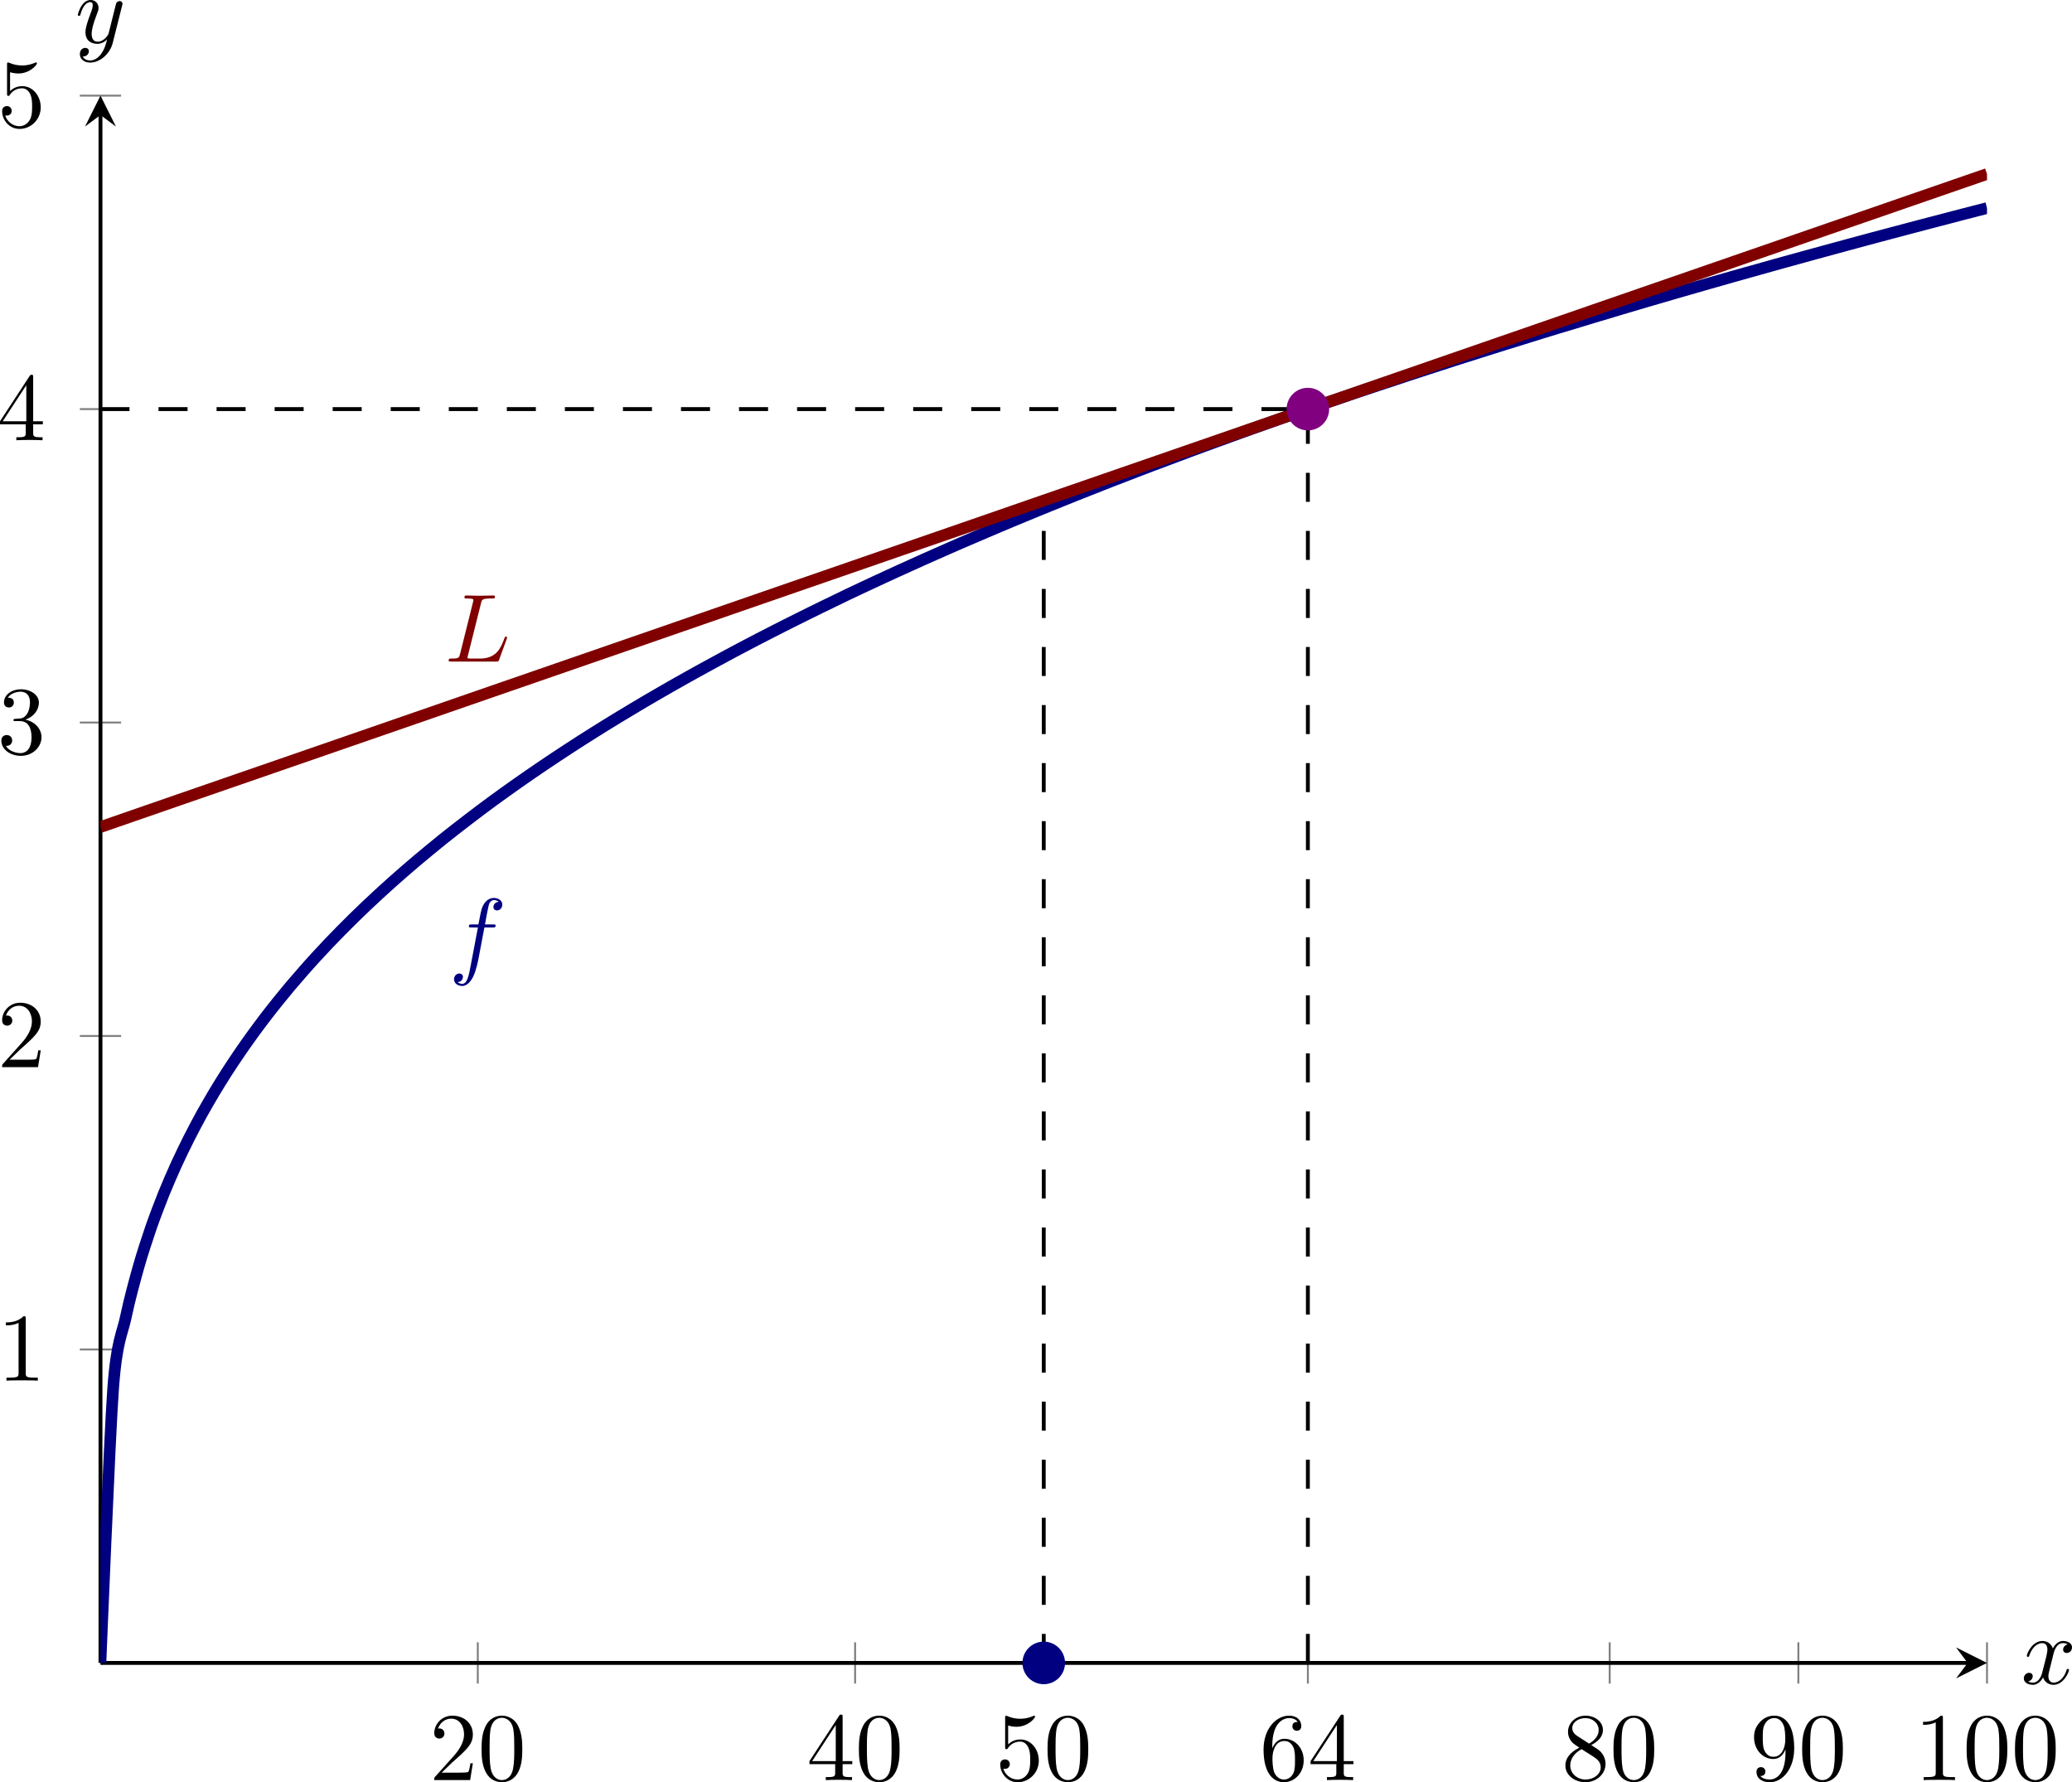<?xml version='1.0' encoding='UTF-8'?>
<!-- This file was generated by dvisvgm 3.2.2 -->
<svg version='1.1' xmlns='http://www.w3.org/2000/svg' xmlns:xlink='http://www.w3.org/1999/xlink' width='298.722pt' height='256.933pt' viewBox='9.626 318.232 298.722 256.933'>
<defs>
<clipPath id='clip2'>
<path d='M17.223 398.547H211.496V237.157H17.223Z'/>
</clipPath>
<path id='g5-76' d='M3.726-6.027C3.816-6.386 3.846-6.496 4.782-6.496C5.081-6.496 5.161-6.496 5.161-6.685C5.161-6.804 5.051-6.804 5.001-6.804C4.672-6.804 3.856-6.775 3.527-6.775C3.228-6.775 2.501-6.804 2.202-6.804C2.132-6.804 2.012-6.804 2.012-6.605C2.012-6.496 2.102-6.496 2.291-6.496C2.311-6.496 2.501-6.496 2.67-6.476C2.849-6.456 2.939-6.446 2.939-6.316C2.939-6.276 2.929-6.247 2.899-6.127L1.564-.777C1.465-.389 1.445-.309 .658-.309C.488-.309 .389-.309 .389-.11C.389 0 .478 0 .658 0H5.27C5.509 0 5.519 0 5.579-.169L6.366-2.321C6.406-2.431 6.406-2.451 6.406-2.461C6.406-2.501 6.376-2.57 6.286-2.57S6.187-2.521 6.117-2.361C5.778-1.445 5.34-.309 3.616-.309H2.68C2.54-.309 2.521-.309 2.461-.319C2.361-.329 2.331-.339 2.331-.418C2.331-.448 2.331-.468 2.381-.648L3.726-6.027Z'/>
<path id='g5-102' d='M3.656-3.985H4.513C4.712-3.985 4.812-3.985 4.812-4.184C4.812-4.294 4.712-4.294 4.543-4.294H3.716L3.925-5.43C3.965-5.639 4.105-6.346 4.164-6.466C4.254-6.655 4.423-6.804 4.633-6.804C4.672-6.804 4.932-6.804 5.121-6.625C4.682-6.585 4.583-6.237 4.583-6.087C4.583-5.858 4.762-5.738 4.951-5.738C5.21-5.738 5.499-5.958 5.499-6.336C5.499-6.795 5.041-7.024 4.633-7.024C4.294-7.024 3.666-6.844 3.367-5.858C3.308-5.649 3.278-5.549 3.039-4.294H2.351C2.162-4.294 2.052-4.294 2.052-4.105C2.052-3.985 2.142-3.985 2.331-3.985H2.989L2.242-.05C2.062 .917 1.893 1.823 1.375 1.823C1.335 1.823 1.086 1.823 .897 1.644C1.355 1.614 1.445 1.255 1.445 1.106C1.445 .877 1.265 .757 1.076 .757C.817 .757 .528 .976 .528 1.355C.528 1.803 .966 2.042 1.375 2.042C1.923 2.042 2.321 1.455 2.501 1.076C2.819 .448 3.049-.757 3.059-.827L3.656-3.985Z'/>
<path id='g5-120' d='M3.328-3.009C3.387-3.268 3.616-4.184 4.314-4.184C4.364-4.184 4.603-4.184 4.812-4.055C4.533-4.005 4.334-3.756 4.334-3.517C4.334-3.357 4.443-3.168 4.712-3.168C4.932-3.168 5.25-3.347 5.25-3.746C5.25-4.264 4.663-4.403 4.324-4.403C3.746-4.403 3.397-3.875 3.278-3.646C3.029-4.304 2.491-4.403 2.202-4.403C1.166-4.403 .598-3.118 .598-2.869C.598-2.77 .697-2.77 .717-2.77C.797-2.77 .827-2.79 .847-2.879C1.186-3.935 1.843-4.184 2.182-4.184C2.371-4.184 2.72-4.095 2.72-3.517C2.72-3.208 2.55-2.54 2.182-1.146C2.022-.528 1.674-.11 1.235-.11C1.176-.11 .946-.11 .737-.239C.986-.289 1.205-.498 1.205-.777C1.205-1.046 .986-1.126 .837-1.126C.538-1.126 .289-.867 .289-.548C.289-.09 .787 .11 1.225 .11C1.883 .11 2.242-.588 2.271-.648C2.391-.279 2.75 .11 3.347 .11C4.374 .11 4.941-1.176 4.941-1.425C4.941-1.524 4.852-1.524 4.822-1.524C4.732-1.524 4.712-1.484 4.692-1.415C4.364-.349 3.686-.11 3.367-.11C2.979-.11 2.819-.428 2.819-.767C2.819-.986 2.879-1.205 2.989-1.644L3.328-3.009Z'/>
<path id='g5-121' d='M4.842-3.796C4.882-3.935 4.882-3.955 4.882-4.025C4.882-4.204 4.742-4.294 4.593-4.294C4.493-4.294 4.334-4.234 4.244-4.085C4.224-4.035 4.144-3.726 4.105-3.547C4.035-3.288 3.965-3.019 3.905-2.75L3.457-.956C3.417-.807 2.989-.11 2.331-.11C1.823-.11 1.714-.548 1.714-.917C1.714-1.375 1.883-1.993 2.222-2.869C2.381-3.278 2.421-3.387 2.421-3.587C2.421-4.035 2.102-4.403 1.604-4.403C.658-4.403 .289-2.959 .289-2.869C.289-2.77 .389-2.77 .408-2.77C.508-2.77 .518-2.79 .568-2.949C.837-3.885 1.235-4.184 1.574-4.184C1.654-4.184 1.823-4.184 1.823-3.866C1.823-3.616 1.724-3.357 1.654-3.168C1.255-2.112 1.076-1.544 1.076-1.076C1.076-.189 1.704 .11 2.291 .11C2.68 .11 3.019-.06 3.298-.339C3.168 .179 3.049 .667 2.65 1.196C2.391 1.534 2.012 1.823 1.554 1.823C1.415 1.823 .966 1.793 .797 1.405C.956 1.405 1.086 1.405 1.225 1.285C1.325 1.196 1.425 1.066 1.425 .877C1.425 .568 1.156 .528 1.056 .528C.827 .528 .498 .687 .498 1.176C.498 1.674 .936 2.042 1.554 2.042C2.58 2.042 3.606 1.136 3.885 .01L4.842-3.796Z'/>
<path id='g7-48' d='M4.583-3.188C4.583-3.985 4.533-4.782 4.184-5.519C3.726-6.476 2.909-6.635 2.491-6.635C1.893-6.635 1.166-6.376 .757-5.45C.438-4.762 .389-3.985 .389-3.188C.389-2.441 .428-1.544 .837-.787C1.265 .02 1.993 .219 2.481 .219C3.019 .219 3.776 .01 4.214-.936C4.533-1.624 4.583-2.401 4.583-3.188ZM2.481 0C2.092 0 1.504-.249 1.325-1.205C1.215-1.803 1.215-2.72 1.215-3.308C1.215-3.945 1.215-4.603 1.295-5.141C1.484-6.326 2.232-6.416 2.481-6.416C2.809-6.416 3.467-6.237 3.656-5.25C3.756-4.692 3.756-3.935 3.756-3.308C3.756-2.56 3.756-1.883 3.646-1.245C3.497-.299 2.929 0 2.481 0Z'/>
<path id='g7-49' d='M2.929-6.376C2.929-6.615 2.929-6.635 2.7-6.635C2.082-5.998 1.205-5.998 .887-5.998V-5.689C1.086-5.689 1.674-5.689 2.192-5.948V-.787C2.192-.428 2.162-.309 1.265-.309H.946V0C1.295-.03 2.162-.03 2.56-.03S3.826-.03 4.174 0V-.309H3.856C2.959-.309 2.929-.418 2.929-.787V-6.376Z'/>
<path id='g7-50' d='M1.265-.767L2.321-1.793C3.875-3.168 4.473-3.706 4.473-4.702C4.473-5.838 3.577-6.635 2.361-6.635C1.235-6.635 .498-5.719 .498-4.832C.498-4.274 .996-4.274 1.026-4.274C1.196-4.274 1.544-4.394 1.544-4.802C1.544-5.061 1.365-5.32 1.016-5.32C.936-5.32 .917-5.32 .887-5.31C1.116-5.958 1.654-6.326 2.232-6.326C3.138-6.326 3.567-5.519 3.567-4.702C3.567-3.905 3.068-3.118 2.521-2.501L.608-.369C.498-.259 .498-.239 .498 0H4.194L4.473-1.733H4.224C4.174-1.435 4.105-.996 4.005-.847C3.935-.767 3.278-.767 3.059-.767H1.265Z'/>
<path id='g7-51' d='M2.889-3.507C3.706-3.776 4.284-4.473 4.284-5.26C4.284-6.077 3.407-6.635 2.451-6.635C1.445-6.635 .687-6.037 .687-5.28C.687-4.951 .907-4.762 1.196-4.762C1.504-4.762 1.704-4.981 1.704-5.27C1.704-5.768 1.235-5.768 1.086-5.768C1.395-6.257 2.052-6.386 2.411-6.386C2.819-6.386 3.367-6.167 3.367-5.27C3.367-5.151 3.347-4.573 3.088-4.134C2.79-3.656 2.451-3.626 2.202-3.616C2.122-3.606 1.883-3.587 1.813-3.587C1.733-3.577 1.664-3.567 1.664-3.467C1.664-3.357 1.733-3.357 1.903-3.357H2.341C3.158-3.357 3.527-2.68 3.527-1.704C3.527-.349 2.839-.06 2.401-.06C1.973-.06 1.225-.229 .877-.817C1.225-.767 1.534-.986 1.534-1.365C1.534-1.724 1.265-1.923 .976-1.923C.737-1.923 .418-1.783 .418-1.345C.418-.438 1.345 .219 2.431 .219C3.646 .219 4.553-.687 4.553-1.704C4.553-2.521 3.925-3.298 2.889-3.507Z'/>
<path id='g7-52' d='M2.929-1.644V-.777C2.929-.418 2.909-.309 2.172-.309H1.963V0C2.371-.03 2.889-.03 3.308-.03S4.254-.03 4.663 0V-.309H4.453C3.716-.309 3.696-.418 3.696-.777V-1.644H4.692V-1.953H3.696V-6.486C3.696-6.685 3.696-6.745 3.537-6.745C3.447-6.745 3.417-6.745 3.337-6.625L.279-1.953V-1.644H2.929ZM2.989-1.953H.558L2.989-5.669V-1.953Z'/>
<path id='g7-53' d='M4.473-2.002C4.473-3.188 3.656-4.184 2.58-4.184C2.102-4.184 1.674-4.025 1.315-3.676V-5.619C1.514-5.559 1.843-5.489 2.162-5.489C3.387-5.489 4.085-6.396 4.085-6.526C4.085-6.585 4.055-6.635 3.985-6.635C3.975-6.635 3.955-6.635 3.905-6.605C3.706-6.516 3.218-6.316 2.55-6.316C2.152-6.316 1.694-6.386 1.225-6.595C1.146-6.625 1.126-6.625 1.106-6.625C1.006-6.625 1.006-6.545 1.006-6.386V-3.437C1.006-3.258 1.006-3.178 1.146-3.178C1.215-3.178 1.235-3.208 1.275-3.268C1.385-3.427 1.753-3.965 2.56-3.965C3.078-3.965 3.328-3.507 3.407-3.328C3.567-2.959 3.587-2.57 3.587-2.072C3.587-1.724 3.587-1.126 3.347-.707C3.108-.319 2.74-.06 2.281-.06C1.554-.06 .986-.588 .817-1.176C.847-1.166 .877-1.156 .986-1.156C1.315-1.156 1.484-1.405 1.484-1.644S1.315-2.132 .986-2.132C.847-2.132 .498-2.062 .498-1.604C.498-.747 1.186 .219 2.301 .219C3.457 .219 4.473-.737 4.473-2.002Z'/>
<path id='g7-54' d='M1.315-3.268V-3.507C1.315-6.027 2.55-6.386 3.059-6.386C3.298-6.386 3.716-6.326 3.935-5.988C3.786-5.988 3.387-5.988 3.387-5.539C3.387-5.23 3.626-5.081 3.846-5.081C4.005-5.081 4.304-5.171 4.304-5.559C4.304-6.157 3.866-6.635 3.039-6.635C1.763-6.635 .418-5.35 .418-3.148C.418-.488 1.574 .219 2.501 .219C3.606 .219 4.553-.717 4.553-2.032C4.553-3.298 3.666-4.254 2.56-4.254C1.883-4.254 1.514-3.746 1.315-3.268ZM2.501-.06C1.873-.06 1.574-.658 1.514-.807C1.335-1.275 1.335-2.072 1.335-2.252C1.335-3.029 1.654-4.025 2.55-4.025C2.71-4.025 3.168-4.025 3.477-3.407C3.656-3.039 3.656-2.531 3.656-2.042C3.656-1.564 3.656-1.066 3.487-.707C3.188-.11 2.73-.06 2.501-.06Z'/>
<path id='g7-56' d='M1.624-4.553C1.166-4.852 1.126-5.191 1.126-5.36C1.126-5.968 1.773-6.386 2.481-6.386C3.208-6.386 3.846-5.868 3.846-5.151C3.846-4.583 3.457-4.105 2.859-3.756L1.624-4.553ZM3.078-3.606C3.796-3.975 4.284-4.493 4.284-5.151C4.284-6.067 3.397-6.635 2.491-6.635C1.494-6.635 .687-5.898 .687-4.971C.687-4.792 .707-4.344 1.126-3.875C1.235-3.756 1.604-3.507 1.853-3.337C1.275-3.049 .418-2.491 .418-1.504C.418-.448 1.435 .219 2.481 .219C3.606 .219 4.553-.608 4.553-1.674C4.553-2.032 4.443-2.481 4.065-2.899C3.875-3.108 3.716-3.208 3.078-3.606ZM2.082-3.188L3.308-2.411C3.587-2.222 4.055-1.923 4.055-1.315C4.055-.578 3.308-.06 2.491-.06C1.634-.06 .917-.677 .917-1.504C.917-2.082 1.235-2.72 2.082-3.188Z'/>
<path id='g7-57' d='M3.656-3.168V-2.849C3.656-.518 2.62-.06 2.042-.06C1.873-.06 1.335-.08 1.066-.418C1.504-.418 1.584-.707 1.584-.877C1.584-1.186 1.345-1.335 1.126-1.335C.966-1.335 .667-1.245 .667-.857C.667-.189 1.205 .219 2.052 .219C3.337 .219 4.553-1.136 4.553-3.278C4.553-5.958 3.407-6.635 2.521-6.635C1.973-6.635 1.484-6.456 1.056-6.007C.648-5.559 .418-5.141 .418-4.394C.418-3.148 1.295-2.172 2.411-2.172C3.019-2.172 3.427-2.59 3.656-3.168ZM2.421-2.401C2.262-2.401 1.803-2.401 1.494-3.029C1.315-3.397 1.315-3.895 1.315-4.384C1.315-4.922 1.315-5.39 1.524-5.758C1.793-6.257 2.172-6.386 2.521-6.386C2.979-6.386 3.308-6.047 3.477-5.599C3.597-5.28 3.636-4.653 3.636-4.194C3.636-3.367 3.298-2.401 2.421-2.401Z'/>
</defs>
<g id='page2' transform='matrix(1.4 0 0 1.4 0 0)'>
<path d='M56.078 400.672V396.422M94.934 400.672V396.422M114.359 400.672V396.422M141.559 400.672V396.422M172.641 400.672V396.422M192.071 400.672V396.422M211.496 400.672V396.422' stroke='#808080' fill='none' stroke-width='.199' stroke-miterlimit='10'/>
<path d='M15.098 366.27H19.348M15.098 333.989H19.348M15.098 301.711H19.348M15.098 269.434H19.348M15.098 237.157H19.348' stroke='#808080' fill='none' stroke-width='.199' stroke-miterlimit='10'/>
<path d='M17.223 398.547H209.504' stroke='#000' fill='none' stroke-width='.399' stroke-miterlimit='10'/>
<path d='M211.496 398.547L208.309 396.953L209.504 398.547L208.309 400.141'/>
<path d='M17.223 398.547V239.149' stroke='#000' fill='none' stroke-width='.399' stroke-miterlimit='10'/>
<path d='M17.223 237.156L15.629 240.343L17.223 239.148L18.816 240.343'/>
<g transform='matrix(1 0 0 1 19.926 27.453)'>
<use x='31.171' y='383.16' xlink:href='#g7-50'/>
<use x='36.153' y='383.16' xlink:href='#g7-48'/>
</g>
<g transform='matrix(1 0 0 1 58.781 27.453)'>
<use x='31.171' y='383.16' xlink:href='#g7-52'/>
<use x='36.153' y='383.16' xlink:href='#g7-48'/>
</g>
<g transform='matrix(1 0 0 1 78.208 27.453)'>
<use x='31.171' y='383.16' xlink:href='#g7-53'/>
<use x='36.153' y='383.16' xlink:href='#g7-48'/>
</g>
<g transform='matrix(1 0 0 1 105.406 27.453)'>
<use x='31.171' y='383.16' xlink:href='#g7-54'/>
<use x='36.153' y='383.16' xlink:href='#g7-52'/>
</g>
<g transform='matrix(1 0 0 1 136.49 27.453)'>
<use x='31.171' y='383.16' xlink:href='#g7-56'/>
<use x='36.153' y='383.16' xlink:href='#g7-48'/>
</g>
<g transform='matrix(1 0 0 1 155.918 27.453)'>
<use x='31.171' y='383.16' xlink:href='#g7-57'/>
<use x='36.153' y='383.16' xlink:href='#g7-48'/>
</g>
<g transform='matrix(1 0 0 1 172.854 27.453)'>
<use x='31.171' y='383.16' xlink:href='#g7-49'/>
<use x='36.153' y='383.16' xlink:href='#g7-48'/>
<use x='41.134' y='383.16' xlink:href='#g7-48'/>
</g>
<g transform='matrix(1 0 0 1 -24.575 -13.681)'>
<use x='31.171' y='383.16' xlink:href='#g7-49'/>
</g>
<g transform='matrix(1 0 0 1 -24.575 -45.96)'>
<use x='31.171' y='383.16' xlink:href='#g7-50'/>
</g>
<g transform='matrix(1 0 0 1 -24.575 -78.238)'>
<use x='31.171' y='383.16' xlink:href='#g7-51'/>
</g>
<g transform='matrix(1 0 0 1 -24.575 -110.517)'>
<use x='31.171' y='383.16' xlink:href='#g7-52'/>
</g>
<g transform='matrix(1 0 0 1 -24.575 -142.795)'>
<use x='31.171' y='383.16' xlink:href='#g7-53'/>
</g>
<path d='M17.223 398.547C17.223 398.547 18.164 375.227 18.527 370.285C18.891 365.348 19.469 364.676 19.832 362.942C20.191 361.207 20.773 359.075 21.137 357.789C21.496 356.508 22.078 354.739 22.437 353.688C22.801 352.637 23.383 351.125 23.742 350.223C24.105 349.325 24.684 347.993 25.047 347.196C25.41 346.403 25.988 345.207 26.352 344.489C26.711 343.774 27.293 342.684 27.652 342.028C28.016 341.375 28.598 340.371 28.957 339.766C29.32 339.16 29.898 338.231 30.262 337.664C30.625 337.102 31.203 336.231 31.566 335.703C31.926 335.172 32.508 334.352 32.871 333.852C33.23 333.352 33.812 332.575 34.172 332.102C34.535 331.625 35.117 330.891 35.477 330.438C35.84 329.989 36.418 329.281 36.781 328.852C37.145 328.422 37.723 327.75 38.086 327.34C38.445 326.926 39.027 326.281 39.391 325.883C39.75 325.489 40.332 324.868 40.691 324.489C41.055 324.106 41.633 323.508 41.996 323.141S42.938 322.196 43.301 321.84C43.66 321.485 44.242 320.926 44.605 320.582C44.965 320.243 45.547 319.7 45.906 319.368C46.27 319.031 46.852 318.508 47.211 318.184C47.574 317.86 48.152 317.348 48.516 317.035C48.879 316.719 49.457 316.223 49.82 315.918C50.18 315.61 50.762 315.129 51.125 314.832C51.484 314.535 52.066 314.063 52.426 313.77C52.789 313.481 53.367 313.02 53.73 312.739C54.094 312.457 54.672 312.008 55.035 311.731C55.395 311.453 55.977 311.012 56.34 310.739C56.699 310.469 57.281 310.039 57.641 309.774C58.004 309.508 58.586 309.09 58.945 308.832C59.309 308.571 59.887 308.16 60.25 307.906S61.191 307.246 61.555 307C61.914 306.75 62.496 306.356 62.859 306.11C63.219 305.868 63.801 305.477 64.16 305.239C64.523 304.996 65.102 304.618 65.465 304.383C65.828 304.149 66.406 303.774 66.769 303.539C67.129 303.309 67.711 302.942 68.074 302.715C68.434 302.489 69.016 302.125 69.375 301.903C69.738 301.68 70.32 301.325 70.68 301.106C71.043 300.887 71.621 300.539 71.984 300.321C72.348 300.106 72.926 299.758 73.289 299.543C73.648 299.332 74.231 298.996 74.594 298.785C74.953 298.575 75.535 298.242 75.894 298.035C76.258 297.828 76.836 297.5 77.199 297.297S78.141 296.766 78.504 296.567C78.867 296.367 79.445 296.047 79.809 295.852C80.168 295.653 80.75 295.34 81.109 295.145C81.473 294.949 82.055 294.633 82.414 294.442C82.777 294.246 83.356 293.942 83.719 293.754C84.082 293.563 84.66 293.258 85.023 293.071C85.383 292.883 85.965 292.586 86.328 292.403C86.688 292.215 87.269 291.918 87.629 291.739C87.992 291.555 88.574 291.266 88.934 291.086C89.297 290.903 89.875 290.617 90.238 290.438C90.602 290.258 91.18 289.973 91.543 289.797C91.902 289.621 92.484 289.344 92.844 289.168C93.207 288.992 93.789 288.711 94.148 288.535C94.512 288.364 95.09 288.09 95.453 287.918S96.394 287.477 96.758 287.309C97.117 287.141 97.699 286.871 98.062 286.703C98.422 286.535 99.004 286.27 99.363 286.106C99.727 285.938 100.309 285.676 100.668 285.516C101.031 285.352 101.609 285.086 101.973 284.926C102.336 284.762 102.914 284.508 103.277 284.348C103.637 284.188 104.219 283.934 104.578 283.774C104.941 283.614 105.523 283.36 105.883 283.203C106.246 283.047 106.824 282.797 107.188 282.645C107.551 282.489 108.129 282.239 108.492 282.086C108.852 281.93 109.434 281.688 109.797 281.532C110.156 281.379 110.738 281.137 111.098 280.985C111.461 280.836 112.043 280.594 112.402 280.446C112.766 280.293 113.344 280.055 113.707 279.907C114.07 279.758 114.648 279.52 115.012 279.375C115.371 279.227 115.953 278.992 116.316 278.848C116.676 278.703 117.258 278.469 117.618 278.324C117.981 278.18 118.559 277.949 118.922 277.809C119.286 277.664 119.864 277.438 120.227 277.293C120.586 277.153 121.168 276.922 121.532 276.782C121.891 276.641 122.473 276.422 122.832 276.282C123.196 276.141 123.778 275.914 124.137 275.778C124.5 275.637 125.079 275.414 125.442 275.278C125.805 275.141 126.383 274.926 126.746 274.793C127.106 274.657 127.688 274.438 128.051 274.301C128.411 274.164 128.993 273.949 129.352 273.813C129.715 273.68 130.293 273.465 130.657 273.332C131.02 273.199 131.598 272.989 131.961 272.856C132.321 272.723 132.903 272.512 133.266 272.383C133.625 272.25 134.207 272.039 134.567 271.91C134.93 271.778 135.512 271.571 135.871 271.442C136.235 271.313 136.813 271.11 137.176 270.981S138.118 270.645 138.481 270.516C138.84 270.387 139.422 270.184 139.786 270.059C140.145 269.934 140.727 269.735 141.086 269.61C141.45 269.485 142.028 269.282 142.391 269.157S143.332 268.832 143.696 268.707C144.055 268.582 144.637 268.391 145 268.266C145.36 268.145 145.942 267.946 146.301 267.821C146.664 267.699 147.246 267.504 147.606 267.383C147.969 267.262 148.547 267.071 148.911 266.949C149.274 266.832 149.852 266.637 150.215 266.52C150.575 266.399 151.157 266.207 151.52 266.086C151.879 265.969 152.461 265.774 152.821 265.657C153.184 265.539 153.762 265.352 154.125 265.235C154.489 265.117 155.067 264.93 155.43 264.813S156.371 264.504 156.735 264.387C157.094 264.274 157.676 264.09 158.036 263.977C158.399 263.86 158.981 263.676 159.34 263.563C159.704 263.449 160.282 263.266 160.645 263.153C161.008 263.039 161.586 262.852 161.95 262.739C162.309 262.625 162.891 262.453 163.254 262.34C163.614 262.227 164.196 262.047 164.555 261.934C164.918 261.821 165.5 261.637 165.86 261.528C166.223 261.414 166.801 261.239 167.164 261.129C167.528 261.02 168.106 260.848 168.469 260.739C168.829 260.629 169.411 260.453 169.77 260.344C170.133 260.235 170.715 260.055 171.075 259.946C171.438 259.836 172.016 259.664 172.379 259.559C172.743 259.449 173.321 259.274 173.684 259.164C174.043 259.055 174.625 258.887 174.989 258.778C175.348 258.672 175.93 258.5 176.289 258.395C176.653 258.289 177.235 258.117 177.594 258.012C177.957 257.907 178.536 257.739 178.899 257.633C179.262 257.528 179.84 257.36 180.204 257.254C180.563 257.149 181.145 256.985 181.504 256.879C181.868 256.774 182.45 256.61 182.809 256.504C183.172 256.403 183.75 256.239 184.114 256.133C184.477 256.032 185.055 255.864 185.418 255.762C185.778 255.657 186.36 255.496 186.723 255.395C187.082 255.293 187.664 255.133 188.024 255.032C188.387 254.93 188.969 254.766 189.329 254.664C189.692 254.563 190.27 254.403 190.633 254.301S191.575 254.043 191.938 253.942C192.297 253.844 192.879 253.68 193.243 253.582C193.602 253.485 194.184 253.324 194.543 253.227C194.907 253.129 195.485 252.969 195.848 252.871C196.211 252.774 196.789 252.614 197.153 252.516C197.512 252.418 198.094 252.262 198.457 252.164C198.817 252.067 199.399 251.91 199.758 251.813C200.121 251.715 200.704 251.563 201.063 251.465C201.426 251.367 202.004 251.215 202.368 251.121C202.731 251.024 203.309 250.871 203.672 250.774C204.032 250.68 204.614 250.524 204.977 250.43C205.336 250.332 205.918 250.184 206.278 250.09C206.641 249.996 207.219 249.844 207.582 249.75C207.946 249.653 208.524 249.5 208.887 249.407C209.246 249.313 209.829 249.164 210.192 249.071C210.551 248.977 211.493 248.735 211.493 248.735' stroke='#000080' fill='none' stroke-width='1.196' stroke-miterlimit='10' clip-path='url(#clip2)'/>
<path d='M17.223 312.473L25.316 309.668L33.414 306.868L41.508 304.067L49.602 301.266L57.695 298.461L65.793 295.66L73.887 292.86L81.981 290.055L90.074 287.254L98.168 284.453L106.266 281.653L114.359 278.848L122.454 276.047L130.547 273.246L138.645 270.442L146.739 267.641L154.832 264.84L162.926 262.039L171.02 259.235L179.118 256.434L187.211 253.633L195.305 250.828L203.399 248.028L211.496 245.227' stroke='#800000' fill='none' stroke-width='1.196' stroke-miterlimit='10' clip-path='url(#clip2)'/>
<path d='M141.559 398.547V269.434' stroke='#000' fill='none' stroke-width='.399' stroke-miterlimit='10' stroke-dasharray='2.989 2.989' clip-path='url(#clip2)'/>
<path d='M17.223 269.434H141.559' stroke='#000' fill='none' stroke-width='.399' stroke-miterlimit='10' stroke-dasharray='2.989 2.989' clip-path='url(#clip2)'/>
<path d='M114.359 398.547V279.762' stroke='#000' fill='none' stroke-width='.399' stroke-miterlimit='10' stroke-dasharray='2.989 2.989' clip-path='url(#clip2)'/>
<g fill='#000080' transform='matrix(1 0 0 1 21.932 -56.363)'>
<use x='31.171' y='383.16' xlink:href='#g5-102'/>
</g>
<g fill='#800000' transform='matrix(1 0 0 1 21.517 -87.728)'>
<use x='31.171' y='383.16' xlink:href='#g5-76'/>
</g>
<path d='M143.551 269.434C143.551 268.332 142.661 267.442 141.559 267.442S139.567 268.332 139.567 269.434C139.567 270.535 140.457 271.426 141.559 271.426S143.551 270.535 143.551 269.434Z' fill='#800080'/>
<path d='M143.551 269.434C143.551 268.332 142.661 267.442 141.559 267.442S139.567 268.332 139.567 269.434C139.567 270.535 140.457 271.426 141.559 271.426S143.551 270.535 143.551 269.434Z' stroke='#800080' fill='none' stroke-width='.399' stroke-miterlimit='10'/>
<path d='M116.352 398.547C116.352 397.446 115.461 396.555 114.359 396.555C113.262 396.555 112.367 397.446 112.367 398.547C112.367 399.649 113.262 400.539 114.359 400.539C115.461 400.539 116.352 399.649 116.352 398.547Z' fill='#000080'/>
<path d='M116.352 398.547C116.352 397.446 115.461 396.555 114.359 396.555C113.262 396.555 112.367 397.446 112.367 398.547C112.367 399.649 113.262 400.539 114.359 400.539C115.461 400.539 116.352 399.649 116.352 398.547Z' stroke='#000080' fill='none' stroke-width='.399' stroke-miterlimit='10'/>
<g transform='matrix(1 0 0 1 183.827 17.531)'>
<use x='31.171' y='383.16' xlink:href='#g5-120'/>
</g>
<g transform='matrix(1 0 0 1 -16.569 -151.448)'>
<use x='31.171' y='383.16' xlink:href='#g5-121'/>
</g>
</g>
</svg>